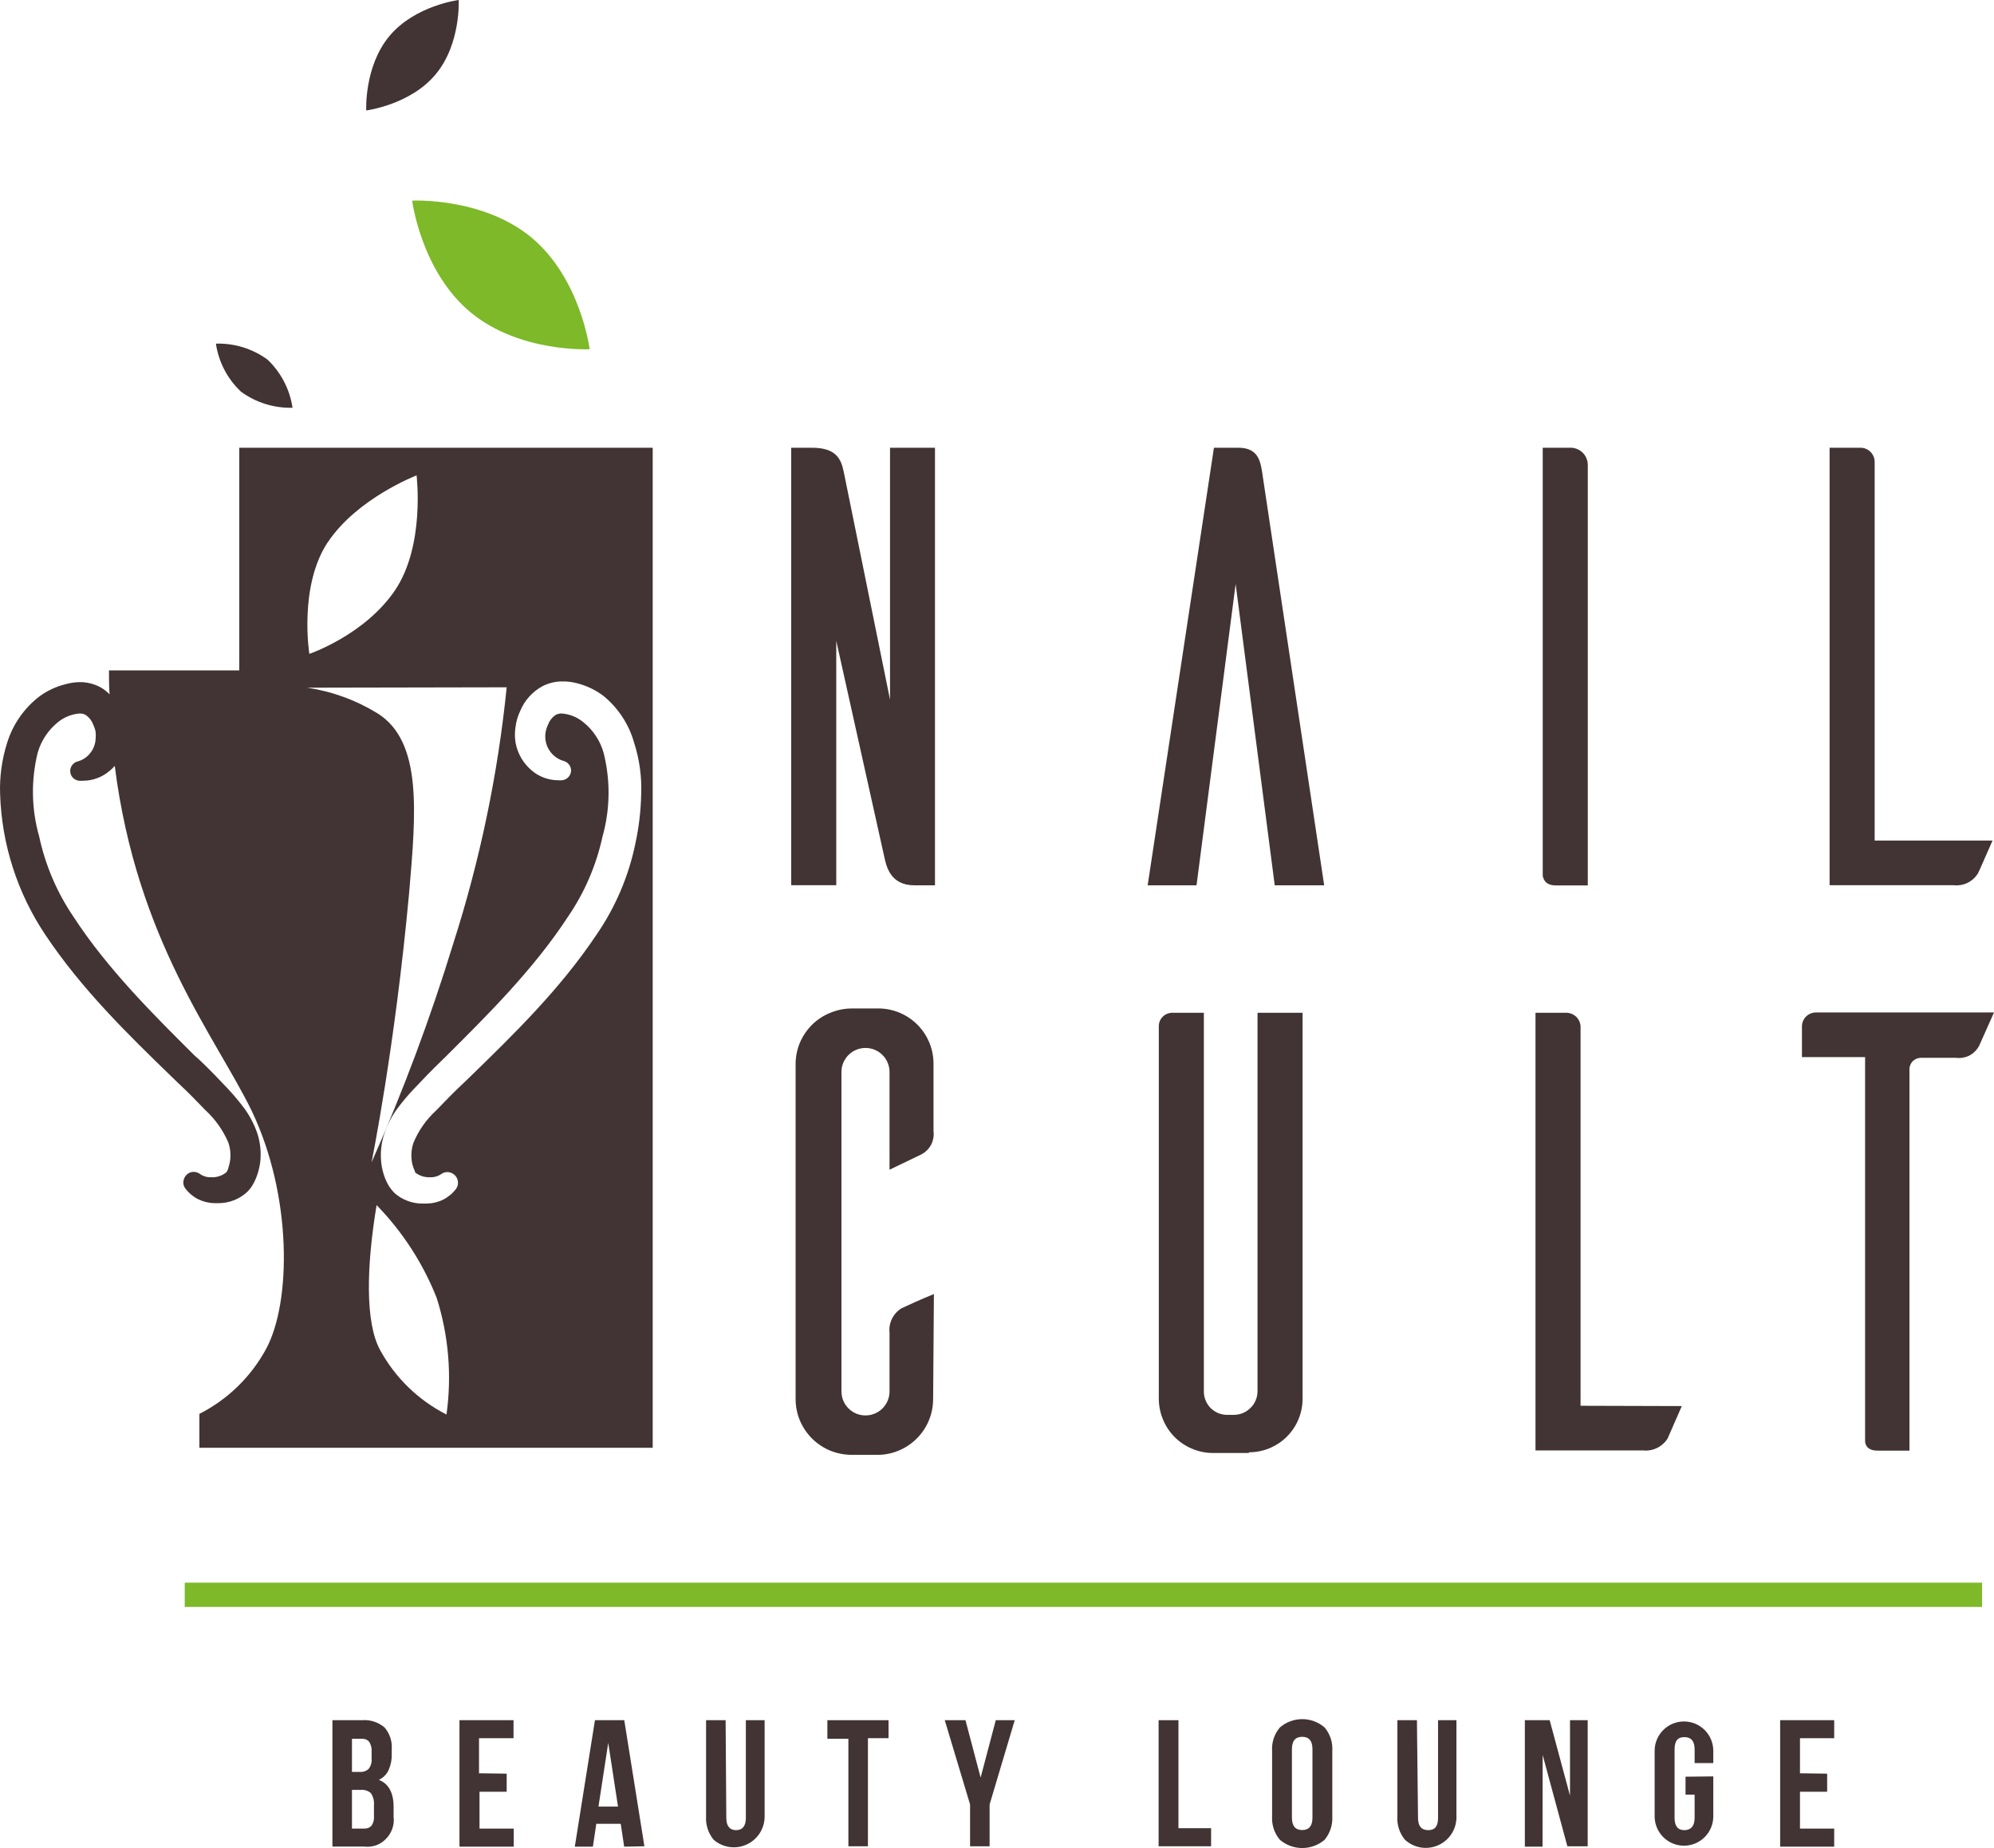 <?xml version="1.0" encoding="UTF-8"?> <svg xmlns="http://www.w3.org/2000/svg" width="2382" height="2208" viewBox="0 0 2382 2208" fill="none"> <g clip-path="url(#clip0_162_2)"> <path d="M667.278 1442.91C648.242 1463 622.983 1476.08 595.588 1480.04C594.635 1452.55 602.85 1425.52 618.94 1403.21C638.185 1383.01 663.7 1369.93 691.331 1366.08C692.063 1393.65 683.601 1420.68 667.278 1442.91V1442.91Z" fill="#423434"></path> <path d="M520.045 534.874H285.827V800.85H130.187C130.187 810.308 130.187 820.349 130.888 829.456C127.502 825.886 123.559 822.889 119.212 820.583C111.706 816.718 103.367 814.754 94.926 814.862C89.356 814.973 83.823 815.797 78.463 817.314C67.034 820.101 56.277 825.143 46.821 832.142C28.674 846.169 15.3 865.456 8.524 887.369C2.242 907.091 -0.602 927.747 0.118 948.434C1.999 1008.57 20.774 1066.96 54.294 1116.92C97.728 1181.95 152.605 1235.43 206.081 1287.27L212.502 1293.46C224.178 1304.32 234.803 1315.17 245.428 1326.27C257.238 1337.12 266.593 1350.38 272.867 1365.15C275.012 1371.49 275.769 1378.22 275.085 1384.88C274.73 1388.17 274.026 1391.42 272.983 1394.57C272.66 1396.32 271.984 1397.99 270.999 1399.47L270.298 1400.52C265.226 1404.61 258.825 1406.69 252.317 1406.36C247.576 1406.58 242.896 1405.23 239.007 1402.51C236.812 1400.87 234.155 1399.97 231.417 1399.94C228.957 1399.9 226.546 1400.63 224.528 1402.04C221.791 1403.94 219.904 1406.83 219.274 1410.1C218.912 1411.7 218.891 1413.36 219.212 1414.97C219.534 1416.58 220.192 1418.1 221.142 1419.44C225.221 1424.91 230.491 1429.38 236.555 1432.52C242.657 1435.55 249.357 1437.18 256.17 1437.3H260.607C273.179 1437.44 285.345 1432.86 294.701 1424.46C297.624 1421.75 300.106 1418.6 302.056 1415.12C303.691 1412.32 305.096 1409.39 306.26 1406.36C308.471 1400.69 310 1394.77 310.813 1388.73C312.227 1376.94 311.031 1364.98 307.311 1353.7C303.699 1343.19 298.544 1333.28 292.015 1324.28C285.933 1316.16 279.425 1308.36 272.516 1300.93C261.541 1289.25 250.332 1277.58 239.123 1266.95L232.468 1261C183.78 1212.54 128.553 1157.78 88.037 1095.55C68.188 1066.46 54.189 1033.78 46.821 999.341C37.49 966.635 36.886 932.056 45.07 899.045C49.225 884.693 57.706 871.972 69.356 862.616C76.684 856.675 85.639 853.093 95.043 852.341C97.43 852.257 99.8 852.779 101.932 853.859C106.241 856.622 109.523 860.724 111.272 865.535C112.66 868.258 113.644 871.168 114.191 874.175C114.541 877.162 114.541 880.179 114.191 883.166C113.792 889.385 111.419 895.316 107.419 900.096C103.516 904.91 98.144 908.314 92.124 909.787C89.915 910.486 87.964 911.828 86.519 913.64C84.802 915.729 83.863 918.349 83.863 921.054C83.863 923.758 84.802 926.379 86.519 928.468C87.5 929.658 88.706 930.642 90.069 931.364C91.431 932.085 92.924 932.53 94.459 932.671C96.052 932.788 97.653 932.788 99.246 932.671C110.807 932.646 121.982 928.507 130.771 920.995C133.068 919.184 135.18 917.151 137.076 914.924C163.58 1123.57 256.987 1237.65 300.539 1326.73C349.227 1428.31 348.176 1556.16 317.585 1611.98C299.508 1645.09 271.829 1671.96 238.189 1689.04V1729.55H779.717V534.874H520.045ZM391.611 647.779C426.638 595.121 497.628 567.916 497.628 567.916C497.628 567.916 508.019 651.749 471.824 705.225C435.629 758.701 369.543 781.118 369.543 781.118C369.543 781.118 356.583 700.555 391.494 647.779H391.611ZM605.28 821.05C594.77 924.966 573.403 1027.49 541.529 1126.96C514.226 1216.09 481.591 1303.51 443.802 1388.73C443.802 1388.73 471.59 1252.71 488.637 1067.76C497.044 970.268 504.633 886.201 451.274 852.341C425.576 836.5 396.942 826.016 367.091 821.517L605.28 821.05ZM533.473 1689.85C499.833 1672.77 472.154 1645.91 454.077 1612.79C435.979 1579.75 437.847 1512.15 449.873 1439.64C480.914 1471.5 505.321 1509.2 521.68 1550.56C535.915 1595.54 539.905 1643.13 533.356 1689.85H533.473ZM759.051 1007.51C751.001 1046.75 735.116 1083.96 712.347 1116.92C668.796 1181.95 613.92 1235.43 560.561 1287.27L554.139 1293.46C542.463 1304.32 531.955 1315.17 521.33 1326.27C509.45 1337.06 500.084 1350.34 493.891 1365.15C491.702 1371.48 490.944 1378.22 491.673 1384.88C491.91 1388.19 492.618 1391.46 493.775 1394.57C494.335 1396.24 494.998 1397.88 495.76 1399.47C495.721 1399.82 495.721 1400.18 495.76 1400.52C500.858 1404.57 507.24 1406.64 513.74 1406.36C518.515 1406.57 523.227 1405.21 527.168 1402.51C529.275 1400.99 531.808 1400.17 534.407 1400.17C537.005 1400.17 539.538 1400.99 541.646 1402.51C544.385 1404.38 546.277 1407.26 546.911 1410.51C547.545 1413.77 546.869 1417.14 545.032 1419.91C540.954 1425.38 535.683 1429.85 529.62 1432.98C523.518 1436.02 516.817 1437.65 510.004 1437.77H505.567C493.058 1438.04 480.899 1433.62 471.474 1425.39C468.672 1422.57 466.204 1419.44 464.118 1416.05C462.484 1413.25 461.078 1410.32 459.915 1407.3C457.684 1401.55 456.193 1395.55 455.478 1389.43C454.125 1377.63 455.36 1365.68 459.097 1354.4C462.672 1343.71 467.87 1333.63 474.509 1324.51C480.567 1316.34 487.118 1308.54 494.125 1301.16C505.1 1289.49 516.309 1277.81 527.401 1267.19L533.94 1260.76C582.628 1212.31 637.738 1157.55 678.371 1095.32C698.211 1066.38 712.248 1033.86 719.703 999.574C728.939 966.757 729.382 932.088 720.988 899.045C716.875 884.673 708.386 871.94 696.702 862.616C689.436 856.646 680.508 853.058 671.132 852.341C668.707 852.257 666.299 852.779 664.126 853.859C659.817 856.622 656.535 860.724 654.785 865.535C653.397 868.258 652.414 871.168 651.866 874.175C650.453 881.704 651.927 889.489 655.995 895.98C660.062 902.471 666.425 907.192 673.817 909.203C676.069 909.882 678.063 911.225 679.538 913.056C680.759 914.551 681.59 916.326 681.956 918.221C682.323 920.115 682.214 922.072 681.64 923.914C681.134 925.355 680.383 926.698 679.421 927.884C678.441 929.074 677.235 930.059 675.872 930.78C674.509 931.502 673.017 931.946 671.482 932.088C669.888 932.204 668.288 932.204 666.695 932.088C655.133 932.062 643.959 927.923 635.17 920.412C625.118 911.959 618.309 900.281 615.905 887.369C614.854 880.951 614.854 874.405 615.905 867.987C616.729 861.545 618.582 855.277 621.392 849.422C626.588 836.767 635.991 826.292 648.013 819.765C655.477 815.901 663.778 813.936 672.182 814.044C677.856 813.987 683.511 814.693 688.996 816.146C700.543 818.983 711.39 824.148 720.871 831.325C738.557 845.798 751.358 865.366 757.533 887.369C763.937 907.265 766.782 928.134 765.94 949.018C765.519 968.692 763.212 988.28 759.051 1007.51V1007.51Z" fill="#423434"></path> <path d="M635.402 284.191C693.781 333.23 704.406 417.179 704.406 417.179C704.406 417.179 619.989 421.616 561.493 372.577C502.997 323.539 492.372 239.706 492.372 239.706C492.372 239.706 576.789 235.269 635.402 284.191Z" fill="#7DB928"></path> <path d="M520.278 88.97C489.804 125.399 437.496 131.938 437.496 131.938C437.496 131.938 434.811 79.396 465.285 42.967C495.759 6.539 547.95 0 547.95 0C547.95 0 550.752 52.541 520.278 88.97Z" fill="#423434"></path> <path d="M319.687 429.672C335.714 444.984 346.189 465.195 349.461 487.117C327.345 487.696 305.663 480.92 287.812 467.852C271.692 452.642 261.163 432.448 257.922 410.523C280.071 409.832 301.814 416.573 319.687 429.672V429.672Z" fill="#423434"></path> <path d="M703.59 1443.61C684.585 1463.53 659.483 1476.55 632.251 1480.62C631.306 1453.17 639.521 1426.18 655.603 1403.91C674.602 1383.96 699.701 1370.9 726.942 1366.78C727.904 1394.27 719.688 1421.3 703.59 1443.61V1443.61Z" fill="#423434"></path> <path d="M1116.92 1057.6H1092.28C1063.21 1057.6 1058.77 1034.25 1056.43 1023.98L998.989 765.589V1057.49H945.164V534.874H969.8C999.69 534.874 1004.83 549.001 1007.98 563.946L1063.21 835.761V534.874H1116.92V1057.6Z" fill="#423434"></path> <path d="M1581.85 1057.6H1522.77L1476.07 697.636L1429.36 1057.6H1370.98L1450.15 534.874H1479.22C1501.64 534.874 1505.37 549.001 1507.59 563.129L1581.85 1057.6Z" fill="#423434"></path> <path d="M1875.03 534.87C1877.86 534.714 1880.68 535.151 1883.32 536.155C1885.99 537.106 1888.42 538.619 1890.45 540.592C1892.49 542.513 1894.09 544.866 1895.12 547.48C1896.24 550.056 1896.8 552.843 1896.75 555.654V1057.72H1858.69C1845.96 1057.72 1843.63 1050.24 1842.92 1046.04V534.87H1875.03Z" fill="#423434"></path> <path d="M2380.25 1004.13C2374.29 1017.56 2365.3 1038.46 2363.08 1042.89C2360.14 1047.91 2355.8 1051.97 2350.59 1054.57C2345.41 1057.09 2339.62 1058.1 2333.89 1057.49H2185.61V534.874H2222.97C2227.28 534.99 2231.39 536.746 2234.45 539.784C2237.5 542.821 2239.29 546.911 2239.44 551.22V1004.13H2380.25Z" fill="#423434"></path> <path d="M1114.7 1671.4C1114.68 1688.65 1107.98 1705.22 1096 1717.62C1084.03 1730.03 1067.71 1737.32 1050.48 1737.96H1017.67C1008.87 1737.97 1000.16 1736.3 991.983 1733.05C975.553 1726.31 962.457 1713.34 955.554 1696.97C952.163 1688.88 950.417 1680.18 950.417 1671.4V1271.15C950.417 1262.37 952.163 1253.68 955.554 1245.58C959.02 1237.5 964.015 1230.17 970.266 1223.98C976.649 1217.73 984.236 1212.85 992.567 1209.62C1000.72 1206.32 1009.45 1204.65 1018.25 1204.72H1050.95C1068.22 1205.18 1084.62 1212.39 1096.63 1224.82C1108.64 1237.24 1115.29 1253.88 1115.16 1271.15V1351.02C1115.89 1356.62 1114.91 1362.32 1112.36 1367.36C1109.74 1372.35 1105.67 1376.42 1100.69 1379.04L1062.62 1397.37V1280.61C1062.62 1272.99 1059.6 1265.69 1054.21 1260.3C1048.82 1254.91 1041.52 1251.89 1033.9 1251.89C1026.28 1251.89 1018.98 1254.91 1013.59 1260.3C1008.2 1265.69 1005.18 1272.99 1005.18 1280.61V1662.18C1005.18 1669.8 1008.2 1677.1 1013.59 1682.49C1018.98 1687.88 1026.28 1690.9 1033.9 1690.9C1041.52 1690.9 1048.82 1687.88 1054.21 1682.49C1059.6 1677.1 1062.62 1669.8 1062.62 1662.18V1592.12C1061.99 1586.41 1062.99 1580.63 1065.51 1575.46C1068.03 1570.3 1071.97 1565.95 1076.87 1562.93C1081.3 1560.72 1102.2 1551.26 1115.63 1545.89L1114.7 1671.4Z" fill="#423434"></path> <path d="M1556.05 1671.41C1555.92 1688.34 1549.1 1704.53 1537.06 1716.43C1525.02 1728.34 1508.76 1734.99 1491.83 1734.92V1735.74H1450.73C1442.11 1735.97 1433.53 1734.46 1425.51 1731.3C1417.51 1728.17 1410.21 1723.49 1404.03 1717.53C1397.83 1711.52 1392.91 1704.34 1389.55 1696.39C1386.17 1688.49 1384.38 1680 1384.29 1671.41V1224.8C1384.55 1220.81 1386.3 1217.05 1389.2 1214.29C1392.1 1211.53 1395.93 1209.95 1399.94 1209.86H1438.12V1661.72C1438.03 1665.38 1438.66 1669.03 1439.99 1672.46C1441.35 1675.92 1443.38 1679.1 1445.94 1681.8C1448.54 1684.39 1451.59 1686.49 1454.93 1687.99C1458.33 1689.43 1461.98 1690.18 1465.68 1690.2H1473.97C1477.68 1690.19 1481.36 1689.44 1484.79 1688C1488.22 1686.56 1491.32 1684.45 1493.93 1681.8C1496.63 1679.2 1498.74 1676.06 1500.12 1672.57C1501.52 1669.13 1502.24 1665.44 1502.22 1661.72V1209.86H1556.05V1671.41Z" fill="#423434"></path> <path d="M2009.07 1679.7C2003.12 1693.12 1994.13 1714.02 1992.03 1718.58C1988.93 1723.42 1984.56 1727.31 1979.38 1729.8C1974.2 1732.3 1968.43 1733.3 1962.72 1732.7H1834.28V1209.86H1871.53C1875.8 1210 1879.87 1211.72 1882.94 1214.7C1886.01 1217.68 1887.85 1221.7 1888.11 1225.97V1679.35L2009.07 1679.7Z" fill="#423434"></path> <path d="M2364.25 1249.32C2361.59 1254.27 2357.53 1258.33 2352.58 1261C2347.5 1263.45 2341.83 1264.38 2336.23 1263.68H2294.43C2291.01 1263.79 2287.74 1265.11 2285.21 1267.42C2282.77 1269.81 2281.27 1273 2281 1276.41V1732.93H2242.94C2230.21 1732.93 2228 1725.46 2228 1721.26V1262.86H2152.57V1225.97C2152.63 1221.62 2154.38 1217.47 2157.46 1214.39C2160.53 1211.32 2164.69 1209.56 2169.03 1209.5H2382L2364.25 1249.32Z" fill="#423434"></path> <path d="M459.563 2063.83C465.705 2071.1 468.727 2080.5 467.97 2089.99V2095.36C468.201 2101.94 466.923 2108.49 464.234 2114.51C461.894 2119.69 457.742 2123.84 452.558 2126.18C464.234 2130.85 470.189 2141.59 470.189 2158.52V2170.2C470.805 2175.04 470.285 2179.96 468.671 2184.56C467.04 2189.17 464.408 2193.35 460.965 2196.82C457.697 2200.2 453.705 2202.8 449.289 2204.41C444.684 2206.02 439.767 2206.54 434.927 2205.93H397.097V2054.96H432.826C437.648 2054.6 442.494 2055.19 447.084 2056.72C451.674 2058.24 455.915 2060.66 459.563 2063.83V2063.83ZM420.449 2116.72H429.79C431.715 2116.89 433.655 2116.66 435.484 2116.04C437.314 2115.41 438.993 2114.41 440.415 2113.1C443.121 2109.58 444.374 2105.15 443.918 2100.73V2092.44C444.251 2088.33 443.225 2084.23 440.999 2080.76C439.88 2079.49 438.482 2078.49 436.912 2077.84C435.31 2077.25 433.596 2077.01 431.892 2077.14H420.449V2116.72ZM420.449 2184.44H434.46C436.143 2184.6 437.839 2184.39 439.431 2183.82C441.024 2183.26 442.475 2182.36 443.684 2181.18C446.066 2177.77 447.144 2173.63 446.72 2169.5V2156.54C447.185 2151.48 445.908 2146.41 443.1 2142.18C441.572 2140.73 439.735 2139.66 437.73 2139.03C435.713 2138.3 433.561 2138.02 431.425 2138.21H420.449V2184.44Z" fill="#423434"></path> <path d="M605.279 2118.83V2140.43H572.82V2184.44H613.685V2206.04H548.884V2054.96H613.452V2076.44H572.236V2118.36L605.279 2118.83Z" fill="#423434"></path> <path d="M745.623 2206.04L741.537 2178.72H712.347L708.261 2206.04H686.66L710.713 2054.96H745.74L769.793 2205.58L745.623 2206.04ZM738.268 2158.17L726.592 2082.05L714.916 2158.17H738.268Z" fill="#423434"></path> <path d="M867.636 2171.72C867.636 2181.41 871.722 2186.31 879.312 2186.31C886.901 2186.31 890.988 2181.41 890.988 2171.72V2054.96H913.405V2169.62C913.486 2176.71 911.512 2183.68 907.722 2189.68C903.932 2195.68 898.488 2200.45 892.045 2203.43C885.603 2206.4 878.437 2207.45 871.413 2206.44C864.389 2205.43 857.806 2202.42 852.457 2197.75C846.016 2189.85 842.804 2179.79 843.467 2169.62V2054.96H866.819L867.636 2171.72Z" fill="#423434"></path> <path d="M1061.45 2054.96V2076.44H1036.82V2205.58H1013.47V2077.14H988.364V2054.96H1061.45Z" fill="#423434"></path> <path d="M1128.59 2054.96H1153.34L1171.44 2123.5L1189.54 2054.96H1212.19L1182.18 2155.6V2205.58H1158.83V2155.6L1128.59 2054.96Z" fill="#423434"></path> <path d="M1407.76 2054.96V2183.98H1446.76V2205.58H1384.06V2054.96H1407.76Z" fill="#423434"></path> <path d="M1528.96 2063.6C1536.38 2057.2 1545.84 2053.69 1555.64 2053.69C1565.43 2053.69 1574.9 2057.2 1582.32 2063.6C1588.9 2071.35 1592.21 2081.36 1591.54 2091.5V2169.85C1592.13 2180.02 1588.83 2190.04 1582.32 2197.87C1574.87 2204.2 1565.41 2207.67 1555.64 2207.67C1545.86 2207.67 1536.41 2204.2 1528.96 2197.87C1522.36 2190.08 1519.01 2180.04 1519.62 2169.85V2091.5C1518.99 2081.34 1522.34 2071.33 1528.96 2063.6ZM1555.58 2186.19C1563.75 2186.19 1567.84 2181.29 1567.84 2171.37V2089.63C1567.84 2079.71 1563.75 2074.81 1555.58 2074.81C1547.41 2074.81 1543.32 2079.71 1543.32 2089.63V2171.37C1543.32 2181.29 1547.41 2186.19 1555.58 2186.19Z" fill="#423434"></path> <path d="M1693.94 2171.72C1693.94 2181.41 1698.03 2186.31 1706.2 2186.31C1714.37 2186.31 1717.87 2181.41 1717.87 2171.72V2054.96H1739.83V2169.62C1740.07 2176.84 1738.16 2183.98 1734.36 2190.13C1730.55 2196.28 1725.01 2201.17 1718.43 2204.18C1711.85 2207.19 1704.53 2208.18 1697.39 2207.04C1690.25 2205.89 1683.6 2202.66 1678.29 2197.75C1671.8 2189.87 1668.58 2179.8 1669.3 2169.62V2054.96H1692.65L1693.94 2171.72Z" fill="#423434"></path> <path d="M1842.69 2206.04H1821.56V2054.96H1851.21L1875.5 2145.1V2054.96H1896.63V2205.58H1872.35L1842.81 2096.41L1842.69 2206.04Z" fill="#423434"></path> <path d="M2046.67 2122.09V2169.85C2046.67 2179.14 2042.98 2188.05 2036.41 2194.62C2029.84 2201.18 2020.93 2204.88 2011.64 2204.88C2002.35 2204.88 1993.44 2201.18 1986.87 2194.62C1980.3 2188.05 1976.61 2179.14 1976.61 2169.85V2091.5C1976.61 2082.21 1980.3 2073.3 1986.87 2066.73C1993.44 2060.16 2002.35 2056.47 2011.64 2056.47C2020.93 2056.47 2029.84 2060.16 2036.41 2066.73C2042.98 2073.3 2046.67 2082.21 2046.67 2091.5V2106.21H2024.37V2089.98C2024.37 2080.06 2020.28 2075.16 2012.11 2075.16C2003.93 2075.16 2000.43 2080.06 2000.43 2089.98V2171.72C2000.43 2181.52 2004.4 2186.31 2012.11 2186.31C2019.81 2186.31 2024.37 2181.52 2024.37 2171.72V2143.93H2013.51V2122.44L2046.67 2122.09Z" fill="#423434"></path> <path d="M2182.69 2118.83V2140.43H2150.23V2184.44H2191.1V2206.04H2126.53V2054.96H2191.1V2076.44H2150.23V2118.36L2182.69 2118.83Z" fill="#423434"></path> <path d="M220.673 1919.64H2367.75V1890.68H220.673V1919.64Z" fill="#7DB928"></path> </g> <defs> <clipPath id="clip0_162_2"> <rect width="2382" height="2207.68" fill="white"></rect> </clipPath> </defs> </svg> 